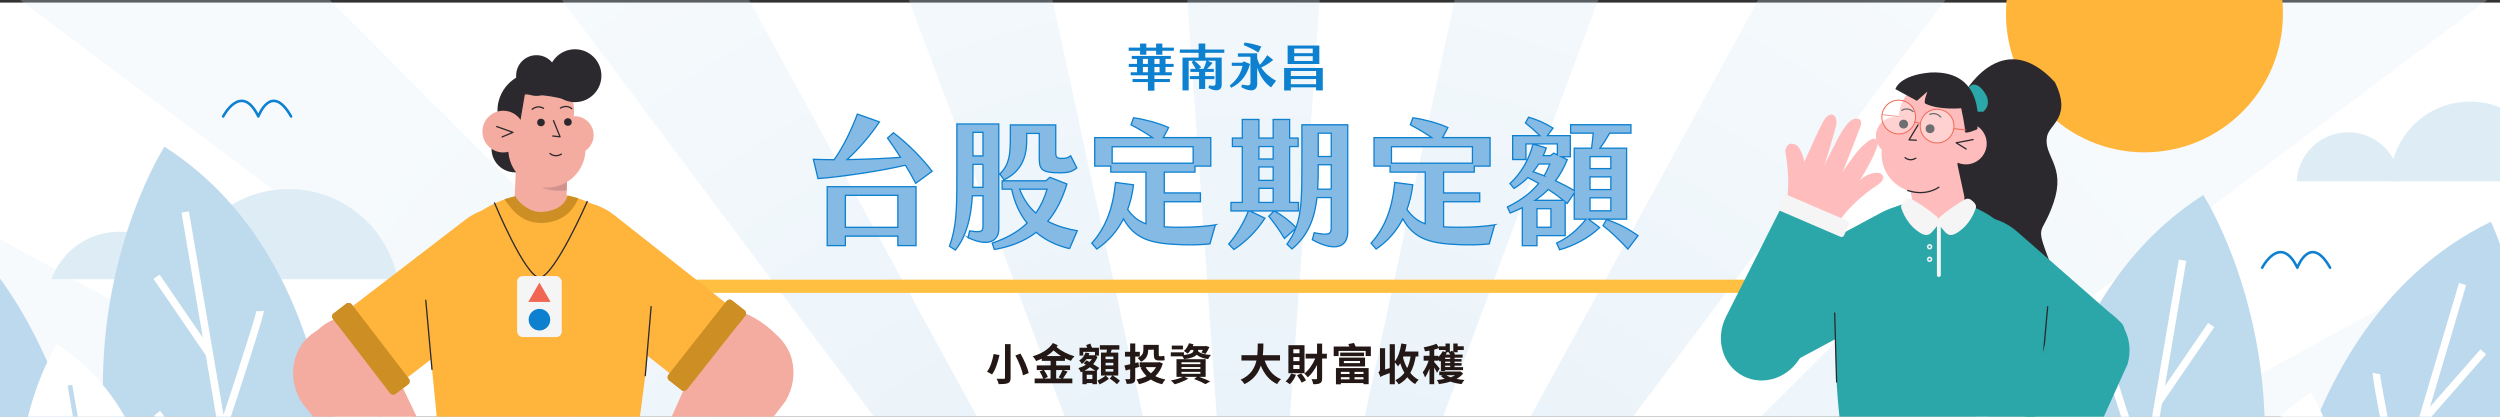 <?xml version="1.0" encoding="UTF-8"?><svg id="_圖層_1" xmlns="http://www.w3.org/2000/svg" xmlns:xlink="http://www.w3.org/1999/xlink" viewBox="0 0 1920 320"><rect x="0" y="0" width="1920" height="320" fill="#333333" stroke="none"/><defs><style>.cls-1{fill:#85bae5;}.cls-1,.cls-2,.cls-3{stroke-miterlimit:10;}.cls-1,.cls-4{stroke:#0d80d0;}.cls-5{fill:#bedaed;}.cls-5,.cls-6,.cls-7,.cls-8,.cls-9,.cls-10,.cls-11,.cls-12,.cls-13,.cls-14,.cls-15,.cls-16,.cls-17,.cls-18,.cls-19,.cls-20,.cls-21,.cls-22,.cls-23,.cls-24,.cls-25{stroke-width:0px;}.cls-6{fill:#2ba7a9;}.cls-2,.cls-26,.cls-14,.cls-27,.cls-4,.cls-28{fill:none;}.cls-2,.cls-28{stroke:#f06753;stroke-width:.75px;}.cls-7{fill:#ffb43b;}.cls-8{fill:#f06753;}.cls-9{fill:#231815;}.cls-26{stroke:#f5f5f6;stroke-width:3px;}.cls-26,.cls-27,.cls-4,.cls-28{stroke-linecap:round;stroke-linejoin:round;}.cls-29{clip-path:url(#clippath-2);}.cls-10{fill:#ffbcbc;}.cls-30{opacity:.65;}.cls-11{fill:#deedf5;}.cls-12{fill:#f5f5f6;}.cls-13{fill:#bdd9ee;}.cls-15{fill:url(#_未命名漸層_20);opacity:.25;}.cls-16,.cls-3{fill:#2b292d;}.cls-31{clip-path:url(#clippath-1);}.cls-17{fill:#0d80d0;}.cls-32{clip-path:url(#clippath-4);}.cls-18{fill:#d2938e;}.cls-27,.cls-3{stroke:#2b292d;}.cls-19{fill:#cd8f24;}.cls-20,.cls-22{fill:#fff;}.cls-21{fill:#f4aba0;}.cls-4{stroke-width:2px;}.cls-22{opacity:.32;}.cls-23{fill:#ffb539;}.cls-24{fill:url(#_未命名漸層_13);}.cls-33{clip-path:url(#clippath);}.cls-34{clip-path:url(#clippath-3);}.cls-25{fill:#ffbf41;}</style><clipPath id="clippath"><rect class="cls-14" x="-10" y="-1493.08" width="1920" height="848.31"/></clipPath><radialGradient id="_未命名漸層_13" cx="952.83" cy="-630.19" fx="952.83" fy="-630.19" r="1499.03" gradientUnits="userSpaceOnUse"><stop offset="0" stop-color="#0e7fcf"/><stop offset=".74" stop-color="#144c9d"/></radialGradient><clipPath id="clippath-1"><rect class="cls-14" y="-153" width="1920" height="931"/></clipPath><radialGradient id="_未命名漸層_20" cx="962.83" cy="709.89" fx="962.83" fy="709.89" r="1223.84" gradientUnits="userSpaceOnUse"><stop offset="0" stop-color="#85bae5"/><stop offset=".74" stop-color="#deedf5"/></radialGradient><clipPath id="clippath-2"><rect class="cls-14" x="16.31" y="61.68" width="504" height="152.72"/></clipPath><clipPath id="clippath-3"><rect class="cls-14" x="9.43" y="32.55" width="1918.48" height="424.05"/></clipPath><clipPath id="clippath-4"><rect class="cls-14" x="1763.84" y="29.55" width="361.9" height="109.66"/></clipPath></defs><rect class="cls-20" y="2" width="1920" height="320"/><g class="cls-30"><g class="cls-33"><path class="cls-24" d="m844.79,866.77l103.19-1428.81c3.66.27,7.24.28,10.64.04l99.38,1429.08c-70.61,4.91-142.34,4.8-213.21-.31Zm-211-30.31c-69.82-15.14-139.12-35.47-205.96-60.41l500.77-1342.15c2.82,1.05,5.79,1.92,8.82,2.58l-303.63,1399.98Zm636.74.42l-302.83-1400.16c2.92-.63,5.84-1.49,8.67-2.54l500.32,1342.32c-66.97,24.96-136.33,45.28-206.16,60.38ZM232.34,686.61c-62.52-34.23-123.15-73.32-180.21-116.18L912.38-575.04c2.56,1.93,5.26,3.67,8,5.17L232.34,686.61Zm1439.19.92L985.02-569.79c2.93-1.6,5.79-3.44,8.5-5.47l857.81,1147.3c-56.95,42.58-117.44,81.43-179.8,115.48ZM-109.26,430.22c-50.16-50.26-97.17-104.58-139.71-161.43L897.96-589.52c2.07,2.76,4.35,5.4,6.78,7.83L-109.26,430.22Zm2122.07,2.19l-1011.44-1014.46c2.4-2.39,4.63-4.96,6.63-7.62l1145.1,860.75c-42.71,56.82-89.91,111.1-140.29,161.33ZM-364.53,89.04c-34.19-62.55-64.15-128.09-89.04-194.79l1342.09-500.95c1.1,2.94,2.44,5.86,3.98,8.68L-364.53,89.04Zm2633.89,1.89L1013.18-597.67c1.45-2.65,2.72-5.41,3.76-8.21L2358.88-104.51c-25.02,66.97-55.14,132.72-89.52,195.44ZM-514.05-311.9c-15.11-69.73-25.31-141.23-30.3-212.5l1429.03-100.04c.22,3.09.65,6.16,1.29,9.1L-514.05-311.9Zm2933.44,1.44l-1399.86-304.22c.72-3.33,1.23-6.88,1.49-10.55l.02-.33,1428.92,101.66-.18,2.47c-5.15,70.85-15.38,141.84-30.4,210.99ZM-544.19-736.8l.15-2.13c5.11-70.41,15.25-140.95,30.12-209.68l1400.13,302.98c-.7,3.22-1.19,6.65-1.46,10.2l-.07.99-714.38-51.9-714.38-51.95-.11,1.49Zm1565.25,100.79c-.22-3.09-.66-6.15-1.3-9.09l1399.75-304.7c15.18,69.73,25.43,141.21,30.49,212.47l-1428.95,101.31Zm-132.28-18.44l-1342.38-500.16c24.96-66.99,55.02-132.78,89.35-195.53L892.53-662.65c-1.45,2.64-2.71,5.4-3.75,8.2Zm128.43.71c-1.1-2.94-2.44-5.85-3.98-8.67l1256.4-688.2c34.24,62.52,64.26,128.03,89.22,194.72l-1341.64,502.15Zm-119.51-16.92L-248.15-1530.41c42.65-56.84,89.8-111.16,140.12-161.43l1012.39,1013.52c-2.41,2.41-4.65,4.98-6.65,7.66Zm110.05-.26c-2.07-2.76-4.36-5.39-6.79-7.84l1013.11-1012.8c50.2,50.22,97.26,104.49,139.85,161.3L1007.75-670.92Zm-95.57-14.17L53.35-1831.64c56.91-42.63,117.36-81.53,179.69-115.63L920.69-690.57c-2.93,1.6-5.79,3.45-8.51,5.48Zm81.14-.3c-2.56-1.92-5.26-3.66-8.01-5.16l686.93-1257.09c62.55,34.18,123.22,73.22,180.32,116.02L993.32-685.39Zm-63.97-9.15l-501.53-1341.87c66.95-25.03,136.3-45.4,206.12-60.57l304.07,1399.89c-2.91.63-5.82,1.49-8.65,2.55Zm47.75.24c-2.82-1.05-5.78-1.91-8.81-2.57l302.37-1400.26c69.84,15.08,139.16,35.35,206.03,60.23l-499.59,1342.6Zm-30.01-4.08l-100.67-1428.99c70.61-4.97,142.35-4.93,213.23.12l-101.94,1428.9c-3.66-.26-7.23-.27-10.61-.03Z"/></g></g><g class="cls-31"><path class="cls-15" d="m854.79,2206.84l103.19-1428.81c3.66.27,7.24.28,10.64.04l99.38,1429.08c-70.61,4.91-142.34,4.8-213.21-.31Zm-211-30.31c-69.82-15.14-139.12-35.47-205.96-60.41l500.77-1342.15c2.82,1.05,5.79,1.92,8.82,2.58l-303.63,1399.98Zm636.74.42l-302.83-1400.16c2.92-.63,5.84-1.49,8.67-2.54l500.32,1342.32c-66.97,24.96-136.33,45.28-206.16,60.38Zm-1038.18-150.27c-62.52-34.23-123.15-73.32-180.21-116.18L922.38,765.04c2.56,1.93,5.26,3.67,8,5.17L242.34,2026.69Zm1439.19.92L995.02,770.29c2.93-1.6,5.79-3.44,8.5-5.47l857.81,1147.3c-56.95,42.58-117.44,81.43-179.8,115.48ZM-99.26,1770.3c-50.16-50.26-97.17-104.58-139.71-161.43L907.96,750.56c2.07,2.76,4.35,5.4,6.78,7.83L-99.26,1770.3Zm2122.07,2.19l-1011.44-1014.46c2.4-2.39,4.63-4.96,6.63-7.62l1145.1,860.75c-42.71,56.82-89.91,111.1-140.29,161.33ZM-354.53,1429.12c-34.19-62.55-64.15-128.09-89.04-194.79l1342.09-500.95c1.1,2.94,2.44,5.86,3.98,8.68L-354.53,1429.12Zm2633.89,1.89L1023.18,742.4c1.45-2.65,2.72-5.41,3.76-8.21l1341.93,501.37c-25.02,66.97-55.14,132.72-89.52,195.44ZM-504.05,1028.18c-15.11-69.73-25.31-141.23-30.3-212.5l1429.03-100.04c.22,3.09.65,6.16,1.29,9.1l-1400.03,303.44Zm2933.44,1.44l-1399.86-304.22c.72-3.33,1.23-6.88,1.49-10.55l.02-.33,1428.92,101.66-.18,2.47c-5.15,70.85-15.38,141.84-30.4,210.99ZM-534.19,603.28l.15-2.13c5.11-70.41,15.25-140.95,30.12-209.68l1400.13,302.98c-.7,3.22-1.19,6.65-1.46,10.2l-.07.99-714.38-51.9-714.38-51.95-.11,1.49Zm1565.25,100.79c-.22-3.09-.66-6.15-1.3-9.09l1399.75-304.7c15.18,69.73,25.43,141.21,30.49,212.47l-1428.95,101.31Zm-132.28-18.44L-443.6,185.46c24.96-66.99,55.02-132.78,89.35-195.53L902.53,677.43c-1.45,2.64-2.71,5.4-3.75,8.2Zm128.43.71c-1.1-2.94-2.44-5.85-3.98-8.67L2279.63-10.53c34.24,62.52,64.26,128.03,89.22,194.72l-1341.64,502.15Zm-119.51-16.92L-238.15-190.33c42.65-56.84,89.8-111.16,140.12-161.43l1012.39,1013.52c-2.41,2.41-4.65,4.98-6.65,7.66Zm110.05-.26c-2.07-2.76-4.36-5.39-6.79-7.84l1013.11-1012.8c50.2,50.22,97.26,104.49,139.85,161.3L1017.75,669.16Zm-95.57-14.17L63.35-491.56c56.91-42.63,117.36-81.53,179.69-115.63L930.69,649.51c-2.93,1.6-5.79,3.45-8.51,5.48Zm81.14-.3c-2.56-1.92-5.26-3.66-8.01-5.16l686.93-1257.09c62.55,34.18,123.22,73.22,180.32,116.02L1003.32,654.69Zm-63.97-9.15L437.81-696.33c66.95-25.03,136.3-45.4,206.12-60.57l304.07,1399.89c-2.91.63-5.82,1.49-8.65,2.55Zm47.75.24c-2.82-1.05-5.78-1.91-8.81-2.57l302.37-1400.26c69.84,15.08,139.16,35.35,206.03,60.23l-499.59,1342.6Zm-30.01-4.08l-100.67-1428.99c70.61-4.97,142.35-4.93,213.23.12l-101.94,1428.9c-3.66-.26-7.23-.27-10.61-.03Z"/></g><circle class="cls-23" cx="1646.94" cy="10.63" r="106.36"/><rect class="cls-25" x="526.01" y="214.78" width="830.7" height="10.15"/><path class="cls-17" d="m901.53,36.57v2.42h-8.84v3.04h-4.79v-3.04h-7.52v3.04h-4.79v-3.04h-8.76v-2.42h8.76v-3.12h4.79v3.12h7.52v-3.12h4.79v3.12h8.84Zm-6.43,12.5h6.27v2.34h-6.27v4.09h4.87v2.34h-13.36v2.84h11.88v2.34h-11.88v6.62h-5.02v-6.62h-11.8v-2.34h11.8v-2.84h-13.25v-2.34h4.87v-4.09h-6.31v-2.34h6.31v-3.82h-4.01v-2.3h30v2.3h-4.09v3.82Zm-17.34-3.82v3.82h3.82v-3.82h-3.82Zm3.82,10.25v-4.09h-3.82v4.09h3.82Zm5.02-10.25v3.82h3.93v-3.82h-3.93Zm3.93,10.25v-4.09h-3.93v4.09h3.93Z"/><path class="cls-17" d="m925.64,40.54v3.7h12.62v21.11c0,4.17-4.25,5.42-10.13,2.18l.39-1.95c4.56.7,4.99.27,5.03-1.87v-17.06h-6.16l3.86,1.68c-1.32,1.79-2.92,3.43-4.25,4.56h5.22v2.34h-6.66v3.19h7.13v2.34h-7.13v7.52h-4.67v-7.52h-7.09v-2.34h7.09v-3.19h-6.7v-2.34h4.13c-.97-1.79-2.03-3.62-3.12-5.18l1.21-1.05h-3.51v22.79h-4.75v-25.2h12.39v-3.7h-14.45v-2.49h14.45v-4.64h5.1v4.64h14.61v2.49h-14.61Zm.94,6.12h-9.51c1.95,1.21,3.93,3.12,5.42,4.99l-1.75,1.25h3.54c.86-1.75,1.75-4.21,2.3-6.23Z"/><path class="cls-17" d="m960.03,49.19c-2.18,8.06-6.82,14.65-14.53,18.23l-1.05-1.75c6.08-4.75,8.57-9.86,9.82-15.08h-8.26v-2.42h7.95l1.32-1.05,4.75,2.06Zm19.98,12.86l-3.86,5.1c-4.99-3.54-8.38-8.57-10.63-15.11v12.35c0,5.77-5.38,6.51-12.23,2.53l.54-1.91c5.88,1.05,6.51.58,6.51-1.71v-19.71h-9.62v-2.61h14.8v3.97c.58,1.79,1.25,3.39,1.99,4.87,1.67-1.71,3.7-4.09,5.73-7.44l4.6,3.66c-3.27,2.65-6.54,4.64-9.19,5.77,3,4.83,7.01,7.75,11.38,10.25Zm-13.6-21.7c-3.19-2.06-7.48-4.17-11.22-5.77l.58-1.91c3.9.43,9.58,1.75,12.93,3.08l-2.3,4.6Z"/><path class="cls-17" d="m986.21,52.19h29.68v17.26h-5.14v-2.38h-19.4v2.42h-5.14v-17.3Zm27.04-17.22v14.18h-24.35v-14.18h24.35Zm-2.49,23.41v-3.86h-19.4v3.86h19.4Zm0,6.31v-3.97h-19.4v3.97h19.4Zm-2.57-23.84v-3.54h-14.22v3.54h14.22Zm0,5.96v-3.66h-14.22v3.66h14.22Z"/><path class="cls-1" d="m695.35,126.87c-19.09,4.5-48.04,8.79-67.13,10.29l-3.54-14.8c5.15.21,10.51.21,15.98.32,7.18-10.29,13.51-23.49,17.8-35.07l16.94,6.01c-6.65,9.97-15.76,20.8-24.88,28.95,14.58-.21,29.06-.86,41.07-1.72-3.22-5.15-6.65-10.19-9.97-14.8l4.5-4.08c10.94,8.04,23.49,21.02,29.71,29.6l-12.55,9.22c-2.25-4.29-4.93-9.12-7.94-13.94Zm-60.05,16.51h68.2v45.25h-13.94v-7.29h-40.32v7.29h-13.94v-45.25Zm13.94,31.21h40.32v-24.56h-40.32v24.56Z"/><path class="cls-1" d="m743.47,182.49l1.18-5.15c9.01,1.29,10.29.64,10.29-3.86v-23.16h-8.15c-1.07,17.16-4.72,31.42-13.08,41.72l-4.5-2.9c5.25-14.91,5.68-26.38,5.68-54.8v-39.14h32.17v80.64c0,10.51-9.65,13.4-23.59,6.65Zm11.47-56.3h-7.72v9.97c0,2.68,0,5.25-.11,7.72h7.83v-17.69Zm0-24.56h-7.72v18.12h7.72v-18.12Zm66.49,89.33c-9.97-2.36-18.66-6.54-25.63-12.55-8.9,6.86-19.73,11.05-32.17,13.19l-1.61-4.93c11.37-3.75,20.16-8.9,26.81-15.34-5.68-6.97-9.65-15.66-11.9-26.06h-7.29v-6.43h33.67l3-2.68,13.08,5.15c-3.54,11.8-8.47,21.23-14.69,28.63,6.54,3.54,14.26,5.79,22.63,7.29l-5.9,13.73Zm-50.29-52.87l-3.22-4.4c7.4-7.61,8.04-14.69,8.04-29.28v-8.47h34.85v21.45c0,3.32.86,4.29,4.61,4.29,2.47,0,4.5-.11,6.86-2.04l4.72,9.33c-3.97,3.22-7.4,3.75-13.08,3.75-14.48,0-15.76-2.9-15.76-11.58v-18.66h-9.65v5.25c0,14.58-5.15,24.34-17.37,30.35Zm11.9,7.19c3,7.72,7.19,13.73,12.44,18.34,3.86-5.36,6.65-11.47,8.69-18.34h-21.13Z"/><path class="cls-1" d="m933.39,172.73l-4.18,14.58c-7.61.75-13.62.86-21.34.64-23.59-.75-36.03-3.97-45.04-19.84-4.93,9.65-11.9,17.37-20.48,23.16l-3.86-4.5c10.19-11.37,16.19-25.74,18.23-46.65l13.83,1.82c-.86,6.97-2.36,13.19-4.5,18.98,4.08,5.58,8.26,8.9,14.05,10.94v-39.68h-27.02v-4.61h-12.33v-21.88h44.4c-5.36-3.65-11.26-7.08-16.51-9.87l1.93-5.36c8.26,1.07,19.62,4.18,26.92,7.51l-4.08,7.72h36.46v21.88h-12.12v4.61h-23.59v15.98h27.77v6.76h-27.77v19.3c3.97.32,8.47.32,13.73.32,9.97,0,19.09-.86,25.52-1.82Zm-79.25-60.05v12.65h62.2v-12.65h-62.2Z"/><path class="cls-1" d="m1035.06,95.84v82.04c0,12.87-10.83,15.33-27.24,6.22l1.5-5.36c11.47,2.25,13.08,1.18,13.08-4.18v-22.84h-10.94c-1.72,15.44-6.43,28.85-19.2,39.46l-3.86-3.65c2.9-3.97,5.15-7.94,6.76-12.23l-8.69,7.83c-4.08-6.76-7.72-11.69-12.01-17.05l3.97-4.08h-18.55l11.58,5.58c-6.43,9.97-15.23,18.55-23.81,24.02l-3.97-4.18c5.68-6.65,11.69-16.51,15.12-25.42h-13.4v-6.54h8.69v-42.9h-7.61v-6.54h7.61v-14.26h12.76v14.26h10.94v-14.26h12.65v14.26h6.54v6.54h-6.54v42.9h6.76v6.54h-18.45c6.11,3.43,11.47,7.51,16.62,12.76,4.29-11.69,4.5-25.84,4.5-48.15v-30.78h35.17Zm-57.27,16.73h-10.94v9.54h10.94v-9.54Zm0,15.66h-10.94v10.29h10.94v-10.29Zm0,16.41h-10.94v10.83h10.94v-10.83Zm44.61.64v-18.77h-9.97c0,6.54-.11,12.76-.43,18.77h10.4Zm-9.97-43v17.91h9.97v-17.91h-9.97Z"/><path class="cls-1" d="m1147.89,172.73l-4.18,14.58c-7.61.75-13.62.86-21.34.64-23.59-.75-36.03-3.97-45.04-19.84-4.93,9.65-11.9,17.37-20.48,23.16l-3.86-4.5c10.19-11.37,16.19-25.74,18.23-46.65l13.83,1.82c-.86,6.97-2.36,13.19-4.5,18.98,4.08,5.58,8.26,8.9,14.05,10.94v-39.68h-27.02v-4.61h-12.33v-21.88h44.4c-5.36-3.65-11.26-7.08-16.51-9.87l1.93-5.36c8.26,1.07,19.62,4.18,26.92,7.51l-4.08,7.72h36.46v21.88h-12.12v4.61h-23.59v15.98h27.77v6.76h-27.77v19.3c3.97.32,8.47.32,13.73.32,9.97,0,19.09-.86,25.52-1.82Zm-79.25-60.05v12.65h62.2v-12.65h-62.2Z"/><path class="cls-1" d="m1219.96,168.33l8.58,6.43c-8.37,8.04-20.16,14.16-30.78,17.05l-2.25-5.15c8.79-3.97,15.87-10.08,22.63-18.34h-9.12v-20.05l-5.47,8.04-1.5-1.29v25.95h-21.66v7.72h-11.26v-29.17c-3,1.5-6.11,2.79-9.33,4.07l-2.15-4.61c10.08-4.93,18.02-10.72,24.02-18.12-2.79-1.61-5.58-3.11-8.26-4.5-3.11,3.11-6.76,5.9-10.62,8.36l-3.11-3.75c9.01-8.26,15.01-19.52,17.69-30.35l10.19,3c-.64,2.04-1.5,3.97-2.36,5.9h5.58l2.47-1.93,2.79,1.39v-8.47h-24.13v12.01h-10.19v-18.34h20.91c-3.75-3.65-7.4-6.86-11.05-9.76l2.36-4.4c6.43,1.82,12.33,4.4,18.77,8.36l-4.29,5.79h17.59v16.19h-6.97l4.61,2.25c-2.47,6.22-5.47,11.58-9.01,16.19,5.68,2.68,10.83,5.36,14.37,7.61v-32.6h13.3c.54-3.65.97-7.94,1.29-11.58h-17.37v-6.43h46.33v6.43h-16.3c-2.36,4.18-5.15,8.47-7.51,11.58h20.48v54.48h-29.28Zm-34.1-33.35c1.72-2.79,3.11-5.79,4.4-9.01h-8.47c-1.39,2.04-2.79,4.08-4.29,5.9l8.36,3.11Zm14.8,18.87c-3.43-2.79-7.4-5.68-11.58-8.36-3.11,3.11-6.43,5.9-10.08,8.36h21.66Zm-9.54,6.43h-10.72v14.26h10.72v-14.26Zm30.03-30.78h15.98v-9.22h-15.98v9.22Zm0,16.09h15.98v-9.76h-15.98v9.76Zm0,16.3h15.98v-9.97h-15.98v9.97Zm36.89,19.09l-7.83,10.29c-5.79-6.22-12.33-12.76-19.09-18.02l2.68-4.61c9.22,3.11,15.76,6.43,24.24,12.33Z"/><path class="cls-9" d="m767.61,272.67c-1.14,4.99-2.95,11.21-5.72,14.9-1-.67-2.85-1.61-3.88-2.08,2.68-3.38,4.35-9.24,5.06-13.59l4.55.77Zm8.54-8.4v25.81c0,2.44-.57,3.55-2.04,4.18-1.57.64-3.85.77-7.1.77-.23-1.17-.97-3.05-1.57-4.15,2.18.1,4.65.1,5.39.07.74,0,1-.23,1-.87v-25.81h4.32Zm7.57,7.27c2.71,4.75,5.46,10.81,6.29,15l-4.35,1.71c-.67-4.05-3.21-10.34-5.86-15.23l3.92-1.47Z"/><path class="cls-9" d="m811.14,277.13v3.48h10.68v3.58h-5.29l3.35,1.21c-1.17,1.88-2.48,3.88-3.52,5.32h7.2v3.65h-28.96v-3.65h6.6c-.54-1.54-1.67-3.75-2.78-5.42l2.65-1.1h-4.85v-3.58h10.65v-3.48h-6.8v-1.64c-1.41.67-2.85,1.27-4.32,1.81-.54-1.17-1.64-2.68-2.64-3.68,6.29-1.81,12.32-5.19,15.5-10.18l3.78,1.71c-.3.44-.6.87-.94,1.34,3.28,2.95,8.7,5.72,13.73,7.13-.9.87-2.14,2.44-2.75,3.48-1.51-.54-3.05-1.21-4.55-1.94v1.98h-6.73Zm-9.34,7.06c1.17,1.64,2.44,3.85,2.91,5.32l-2.75,1.21h4.89v-6.53h-5.05Zm13.12-10.71c-2.11-1.31-4.08-2.78-5.79-4.35-1.61,1.67-3.45,3.08-5.42,4.35h11.21Zm-3.78,10.71v6.53h4.18l-2.24-.94c1.04-1.51,2.28-3.85,2.95-5.59h-4.89Z"/><path class="cls-9" d="m842.41,284.73h.03v10.31h-3.48v-.84h-4.35v.87h-3.31v-9.68c-.4.17-.84.33-1.24.47-.33-.87-1.24-2.44-1.88-3.15,2.04-.6,4.05-1.44,5.79-2.58-.6-.37-1.17-.7-1.74-1.04l2.24-2.31,2.18,1.21c.7-.64,1.34-1.41,1.88-2.21h-4.05c-.97,1.41-2.14,2.64-3.68,3.75-.4-.84-1.31-2.11-1.97-2.64,2.61-1.64,4.12-3.95,4.85-6.16l3.01.57c-.17.54-.37,1.04-.57,1.54h4.22l.57-.1.03.03v-2.54h-9v2.88h-2.88v-6.03h5.89c-.23-.74-.5-1.51-.74-2.11l3.18-1.1c.4.97.87,2.18,1.27,3.21h5.32v6.03h-2.58l1.44,1.04c-.8,2.11-1.97,3.92-3.31,5.52,1.81,1.04,3.55,2.08,4.72,2.88l-1.84,2.18Zm-1.21,0c-1.11-.8-2.58-1.74-4.15-2.71-1.31,1.07-2.78,1.98-4.25,2.71h8.4Zm-2.24,6.39v-3.31h-4.35v3.31h4.35Zm15.7-2.68c1.84,1.07,4.18,2.78,5.46,3.95l-2.31,2.71c-1.17-1.24-3.68-3.15-5.52-4.39l1.97-2.28h-4.99l2.38,2.51c-2.04,1.57-4.89,3.25-7.2,4.32-.37-.84-1.07-2.14-1.64-2.91,2.04-.94,4.75-2.58,6.33-3.92h-3.58v-17.64h4.22c.13-.74.27-1.54.37-2.31h-5.46v-3.35h14.96v3.35h-5.89c-.2.8-.47,1.61-.7,2.31h5.76v17.64h-4.15Zm-5.59-12.65h5.99v-1.94h-5.99v1.94Zm0,4.82h5.99v-1.98h-5.99v1.98Zm0,4.79h5.99v-1.98h-5.99v1.98Z"/><path class="cls-9" d="m871.87,282.62v7.97c0,1.94-.37,2.91-1.51,3.48-1.1.64-2.71.74-5.05.74-.13-1.04-.64-2.61-1.14-3.62,1.34.03,2.71.03,3.15.03.47,0,.64-.17.64-.64v-6.93l-3.38.87-1.04-3.82c1.27-.27,2.78-.6,4.42-.97v-5.89h-3.98v-3.68h3.98v-6.36h3.92v6.36h3.51v3.68h-3.51v4.92l2.44-.6.5,3.65-2.95.8Zm21.19-3.42c-1.24,4.08-3.18,7.23-5.76,9.68,2.24,1.14,4.82,2.01,7.73,2.54-.84.9-1.98,2.58-2.51,3.68-3.31-.8-6.19-2.01-8.64-3.62-2.71,1.61-5.76,2.78-9.14,3.58-.37-1.1-1.24-2.75-1.91-3.65,2.85-.5,5.46-1.37,7.73-2.54-1.84-1.84-3.42-3.98-4.65-6.46l1.24-.44h-1.91v-3.72h14.53l.7-.17,2.58,1.1Zm-16.74-1.37c-.47-.74-1.91-2.31-2.64-2.85,3.95-1.81,4.45-4.22,4.45-6.53v-3.58h11.79v7.3c0,.97.07,1.37.6,1.37h1.77c.57,0,1.41-.1,1.88-.23.07,1,.17,2.38.3,3.28-.5.23-1.34.27-2.11.27h-2.24c-3.28,0-3.98-1.41-3.98-4.75v-3.55l-4.32.03c0,3.35-.97,7.06-5.49,9.24Zm3.52,4.15c1,1.77,2.38,3.35,4.08,4.69,1.57-1.31,2.88-2.88,3.88-4.69h-7.97Z"/><path class="cls-9" d="m920.15,269.76c1.81,1.77,5.36,2.61,9.88,2.85-.8.77-1.74,2.21-2.21,3.18-3.75-.47-6.66-1.54-8.77-3.38-1.27,1.47-4.05,2.78-9.67,3.42-.27-.64-.8-1.47-1.34-2.18h-8.87v-3.05h10.11v2.04c6.39-.67,7.23-2.18,7.23-3.41v-.5h-2.01c-.7,1.1-1.51,2.11-2.34,2.88-.64-.6-2.11-1.57-2.95-2.04,1.77-1.47,3.15-3.68,3.92-5.96l3.48.77c-.17.5-.37,1-.57,1.47h9.51l.6-.17,2.71.84c-.87,1.84-2.01,3.95-3.08,5.29l-3.08-1.14c.37-.54.8-1.24,1.17-1.94h-3.72v1.04Zm.9,19.68c3.08,1.14,6.36,2.48,8.34,3.45l-3.58,2.14c-1.91-1.1-5.39-2.75-8.7-3.95l2.04-1.64h-9.44l2.91,1.34c-2.75,1.74-7.06,3.41-10.45,4.35-.67-.77-2.08-2.24-2.95-2.91,3.21-.6,6.8-1.61,9.14-2.78h-4.82v-13.59h22.4v13.59h-4.89Zm-12.55-21.09h-8.57v-2.91h8.57v2.91Zm-1.1,11.32h14.5v-1.44h-14.5v1.44Zm0,3.68h14.5v-1.44h-14.5v1.44Zm0,3.75h14.5v-1.51h-14.5v1.51Z"/><path class="cls-9" d="m971.27,276.89c2.21,6.53,6.26,11.78,12.52,14.33-1,.84-2.31,2.61-2.95,3.75-6.06-2.85-9.94-7.73-12.55-14.19-1.81,5.59-5.42,10.81-12.52,14.23-.64-1.1-1.81-2.54-2.98-3.38,7.67-3.41,10.85-8.97,12.15-14.73h-11.52v-4.12h12.19c.33-3.15.3-6.19.33-8.94h4.35c-.03,2.75-.07,5.83-.4,8.94h13.16v4.12h-11.79Z"/><path class="cls-9" d="m995.34,287.81c-1.07,2.78-2.95,5.59-4.79,7.3-.7-.67-2.28-1.74-3.18-2.24,1.77-1.47,3.35-3.75,4.19-5.99l3.78.94Zm6.53-1.21h-12.39v-21.49h12.39v21.49Zm-3.88-18.35h-4.75v3.05h4.75v-3.05Zm0,5.99h-4.75v3.11h4.75v-3.11Zm0,6.06h-4.75v3.11h4.75v-3.11Zm1.31,6.49c1.47,1.64,2.98,3.82,3.68,5.36l-3.35,1.71c-.64-1.57-2.14-3.92-3.55-5.66l3.21-1.41Zm19.72-11.45h-3.62v15.2c0,2.01-.4,3.08-1.54,3.72-1.17.64-2.81.84-5.26.84-.17-1.1-.77-2.85-1.34-3.92,1.54.07,3.01.07,3.51.07.5-.03.7-.2.7-.7v-10.21c-1.98,3.82-4.42,7.16-7.06,9.47-.67-.9-1.88-2.24-2.71-2.91,3.35-2.51,6.46-7,8.4-11.55h-7.36v-3.68h8.74v-7.77h3.92v7.77h3.62v3.68Z"/><path class="cls-9" d="m1052.82,266.15v7.3h-3.98v-3.95h-20.79v3.95h-3.78v-7.3h12.05c-.27-.67-.57-1.37-.8-1.94l4.32-.84c.47.87.97,1.91,1.31,2.78h11.68Zm-26.82,16.54h25.11v12.39h-3.95v-.87h-17.37v.94h-3.78v-12.45Zm2.44-8.03h19.92v6.8h-19.92v-6.8Zm19.15-3.85v2.68h-18.31v-2.68h18.31Zm-17.81,14.76v1.64h6.63v-1.64h-6.63Zm6.63,5.76v-1.64h-6.63v1.64h6.63Zm-4.32-12.42h12.39v-1.64h-12.39v1.64Zm15.06,6.66h-6.86v1.64h6.86v-1.64Zm0,5.76v-1.64h-6.86v1.64h6.86Z"/><path class="cls-9" d="m1087.27,273.78c-.87,4.95-2.18,9.14-4.15,12.59,1.77,2.24,3.88,4.05,6.39,5.32-.87.7-2.11,2.21-2.71,3.28-2.31-1.34-4.29-3.11-5.99-5.26-1.77,2.21-3.98,4.02-6.63,5.49-.47-.84-1.74-2.51-2.54-3.25,2.88-1.41,5.12-3.25,6.93-5.62-1.27-2.18-2.34-4.62-3.18-7.3-.54.87-1.14,1.67-1.74,2.41-.47-.77-1.54-2.24-2.41-3.11v16.81h-3.95v-8.64c-5.32,1.87-6.43,2.48-7.16,3.08-.27-.97-.94-2.78-1.54-3.65.64-.37,1.24-1,1.24-2.38v-16.14h3.92v16.34l3.55-1.07v-18.35h3.95v13.19c2.58-3.25,4.15-8.34,4.96-13.73l4.05.67c-.33,1.87-.7,3.75-1.17,5.52h10.21v3.78h-2.01Zm-9.41,0c-.1.3-.23.6-.33.9.77,2.88,1.84,5.62,3.18,8.03,1.24-2.54,2.08-5.52,2.61-8.94h-5.46Z"/><path class="cls-9" d="m1103.61,286.3c-.44-1.07-1.31-2.61-2.14-4.08v12.86h-3.62v-11.95c-1,2.58-2.18,5.02-3.42,6.76-.33-1.21-1.21-2.91-1.77-3.95,1.71-2.14,3.48-5.76,4.55-8.97h-3.85v-3.72h4.49v-3.95c-1.21.2-2.34.4-3.48.54-.13-.9-.64-2.28-.97-3.11,3.42-.57,7.23-1.61,9.81-2.71l1.84,2.88v-.94h5.12v-2.14h3.31v6.43l1.71-.94c.3.3.64.64.94,1v-6.49h3.35v2.11h4.69v2.85h-4.69v1.77h-3.11c.44.54.84,1,1.1,1.41l-.67.4h6.49v2.31h-6.19v1.07h5.36v1.98h-5.36v1.14h5.36v1.98h-5.36v1.1h6.53v2.34h-13.76v.67h-3.28v-7.9c-.27.23-.5.47-.77.67-.27-.33-.7-.9-1.21-1.41v.67h-3.15v1.1c1.07,1.14,3.62,4.19,4.22,4.99l-2.08,3.25Zm-2.14-13.06h3.15v.94c1.37-1.27,2.61-2.88,3.38-4.45l2.18.67v-1.61h-5.12v-1.44c-1.1.44-2.31.8-3.58,1.14v4.75Zm22.23,13.49c-1.27,1.71-2.98,3.11-5.06,4.25,1.94.4,3.98.67,6.06.84-.77.77-1.77,2.24-2.24,3.18-3.05-.37-5.96-1-8.54-1.94-2.75.9-5.76,1.51-8.8,1.94-.23-.9-1.04-2.41-1.61-3.15,2.08-.17,4.15-.47,6.06-.87-1.14-.67-2.11-1.41-2.98-2.24l1.37-.57h-2.61v-2.81h15.57l.57-.13,2.21,1.51Zm-9.94-12.09h-3.88v1.07h3.88v-1.07Zm0,3.05h-3.88v1.14h3.88v-1.14Zm0,3.11h-3.88v1.1h3.88v-1.1Zm.07-8.47c-.4-.57-.87-1.1-1.27-1.61l.44-.23h-2.54l.77.23c-.27.54-.57,1.07-.9,1.61h3.52Zm-3.05,15.83c.9.6,2.04,1.14,3.31,1.61,1.27-.47,2.41-1,3.42-1.61h-6.73Z"/><g class="cls-29"><circle class="cls-11" cx="91.43" cy="233.1" r="55.13"/><circle class="cls-11" cx="221.67" cy="230.4" r="85.23"/></g><path class="cls-13" d="m1740.11,514.93s-1.92-260.16,172.92-344.62c0,0,88.54,181.9-50.4,377.45l-122.52-32.83Z"/><path class="cls-20" d="m1896.24,376.23l-4.05-4.1-61.68,60.97,31.89-107.51,46.92-53.49-4.33-3.8-38.67,44.08,27.7-93.38-5.53-1.64-45.09,152.03c-6.93-34.5-15.49-78.41-15.47-82.13l-2.86-.27-2.78-.75c-.23.85-.91,3.45,17.61,94.95l-29.57,99.68-19.37-79.11-5.6,1.37,21.37,87.3.82-.2-11.73,39.54,5.53,1.64,25.76-86.85,69.13-68.34Z"/><path class="cls-5" d="m1561.6,512.58s-32.99-258.06,130.51-362.82c0,0,109.64,170.02-4.94,380.77l-125.56-17.95Z"/><path class="cls-20" d="m1700.05,356.21l-4.52-3.59-53.95,67.9,18.81-110.55,40.19-58.71-4.76-3.26-33.13,48.39,16.34-96.02-5.69-.97-26.6,156.33c-11-33.42-24.75-76-25.17-79.69l-2.87.08-2.85-.41c-.12.87-.5,3.53,28.83,92.16l-17.44,102.5-28.68-76.23-5.4,2.03,31.65,84.12.79-.3-6.92,40.65,5.69.97,15.2-89.31,60.47-76.11Z"/><path class="cls-20" d="m1533.17,530.73s-73.94-125.92-12.66-216.04c0,0,94.09,63.57,81.43,197.62l-68.77,18.43Z"/><path class="cls-20" d="m1692.15,529.57s-20.39-162.48,82.66-228.18c0,0,68.77,107.17-3.66,239.66l-79.01-11.48Z"/><path class="cls-13" d="m78.32,477.84s1.92-260.16-172.92-344.62c0,0-88.54,181.9,50.4,377.45l122.52-32.83Z"/><path class="cls-20" d="m-77.82,339.13l4.05-4.1,61.68,60.97-31.89-107.51-46.92-53.49,4.33-3.8,38.67,44.08-27.7-93.38,5.53-1.64,45.09,152.03c6.93-34.5,15.49-78.41,15.47-82.13l2.86-.27,2.78-.75c.23.85.91,3.45-17.61,94.95l29.57,99.68,19.37-79.11,5.6,1.37-21.37,87.3-.82-.2,11.73,39.54-5.53,1.64-25.76-86.85-69.13-68.34Z"/><path class="cls-5" d="m256.82,475.48S289.81,217.42,126.32,112.66c0,0-109.64,170.02,4.94,380.77l125.56-17.95Z"/><path class="cls-20" d="m118.38,319.11l4.52-3.59,53.95,67.9-18.81-110.55-40.19-58.71,4.76-3.26,33.13,48.39-16.34-96.02,5.69-.97,26.6,156.33c11-33.42,24.75-76,25.17-79.69l2.87.08,2.85-.41c.12.87.5,3.53-28.83,92.16l17.44,102.5,28.68-76.23,5.4,2.03-31.65,84.12-.79-.3,6.92,40.65-5.69.97-15.2-89.31-60.47-76.11Z"/><path class="cls-20" d="m285.26,493.64s73.94-125.92,12.66-216.04c0,0-94.09,63.57-81.43,197.62l68.77,18.43Z"/><path class="cls-5" d="m248.29,382.4l3.12-.86,12.87,46.95,14.67-61.2-7.8-39.17,3.17-.63,6.43,32.28,12.74-53.16,3.15.76-20.75,86.55c13.05-14.82,29.54-33.77,30.57-35.58l1.47.67,1.56.42c-.13.48-.52,1.93-35.21,41.21l-13.6,56.75,31.62-33.02,2.34,2.24-34.89,36.44-.34-.33-5.4,22.51-3.15-.76,11.85-49.45-14.43-52.62Z"/><path class="cls-20" d="m126.28,492.48s20.39-162.48-82.66-228.18c0,0-68.77,107.17,3.66,239.66l79.01-11.48Z"/><path class="cls-5" d="m38.91,394.25l2.84-2.26,34.06,42.66-12-69.55-25.38-36.9,2.99-2.06,20.92,30.41-10.42-60.41,3.58-.62,16.97,98.36c6.88-21.05,15.47-47.87,15.73-50.2l1.81.05,1.8-.26c.08.55.32,2.22-18.02,58.05l11.13,64.49,17.94-48.02,3.4,1.27-19.8,52.99-.5-.19,4.41,25.58-3.58.62-9.69-56.19-38.17-47.82Z"/><g class="cls-34"><line class="cls-2" x1="1445.64" y1="88.09" x2="1459.37" y2="89.61"/><path class="cls-6" d="m1445.09,163.12c-.25.13-.49.27-.73.4h0s-92.58,49.66-92.58,49.66c-4.03,2.16-5.55,7.19-3.39,11.22l28.68,53.45h0l99.88-53.59h0c.25-.13.49-.26.74-.39,19.73-10.58,28.42-32.76,19.42-49.54-9-16.78-32.29-21.8-52.01-11.22Z"/><path class="cls-16" d="m1507.21,73.81s29.42-55.79,71.01-10.65c13.19,26.88-4.15,31.93-6.09,41.59-3.04,15.22,14.71,22.32,5.07,50.72-9.64,28.4-15.34,13.2-1.06,50.74,11.19,29.42-12.12,54.25-46.61,62.37-43.46,10.23-84.19-20.79-67.46-76.08,16.74-55.28,45.14-118.68,45.14-118.68Z"/><path class="cls-6" d="m1523.09,85.81s8.2-5.83,0-16.23c-8.2-10.4-12.77,0-12.77,0l8.21,16.23h4.56Z"/><path class="cls-6" d="m1549.13,177.84c.21.18.42.37.62.56h0s79.02,69.22,79.02,69.22c3.44,3.02,3.79,8.25.77,11.7l-39.97,45.63h0l-85.26-74.69h0c-.21-.19-.42-.37-.63-.55-16.84-14.75-20.32-38.32-7.77-52.64,12.55-14.32,36.37-13.97,53.2.78Z"/><line class="cls-6" x1="1585.54" y1="300.96" x2="1615.83" y2="266.39"/><path class="cls-6" d="m1411.37,215.67c9.56-36.62,33.52-62.26,73.73-62.26,45.45,0,73.99,32.75,81.8,77.08.83,8.1,1.84,20.62,1.4,34.08-4.8,103.49-32.02,138.65-32.02,138.65,0,37.6-12.81,59.12-48.47,60.45-59.19,2.21-49.55-50.23-49.55-50.23,0,0-23.46-32.09-28.04-125.25-1.95-42.82,1.05-71.95,1.14-72.5Z"/><line class="cls-27" x1="1567.87" y1="288.54" x2="1572.62" y2="235.58"/><line class="cls-27" x1="1410.52" y1="293.38" x2="1409.03" y2="240.42"/><circle class="cls-10" cx="1487.38" cy="90.57" r="29.15"/><circle class="cls-16" cx="1498.77" cy="121.87" r="18.06"/><circle class="cls-10" cx="1474.66" cy="118.25" r="29.62"/><circle class="cls-10" cx="1455.25" cy="104.45" r="14.55"/><circle class="cls-10" cx="1509.78" cy="110.24" r="16"/><path class="cls-10" d="m1458.67,100.75l39.73,3.04,10.14,46.81h0c.21,1.44.27,2.91.16,4.42-.84,10.97-10.42,19.19-21.39,18.34-9.26-.71-16.55-7.64-18.1-16.38h0s-10.53-56.25-10.53-56.25Z"/><polyline class="cls-27" points="1515.35 107.2 1502.35 109.67 1509.99 114.42"/><polyline class="cls-27" points="1473.03 95.96 1466.15 107.42 1471.73 107.7"/><circle class="cls-3" cx="1482.29" cy="98.86" r="2.92"/><circle class="cls-3" cx="1461.95" cy="95.31" r="2.92"/><path class="cls-27" d="m1482.05,87.85s4.49-2.31,8.46,2.04"/><path class="cls-27" d="m1460.6,84.74s4.14-2.89,8.66.89"/><path class="cls-27" d="m1489.06,143.75s-9.48,7.34-23.94,2.54"/><path class="cls-16" d="m1518.55,99.29s7.65-45.7-35.95-43.61c-24.36,2.09-26.91,12.76-26.91,12.76l16.47,9.01,8.12-7.16s-3.33,8.43-1.62,9.28c10.65,5.3,27.52,3.54,27.52,3.54,0,0,3.33,15.02,2.87,17.8-.46,2.78,9.51-1.62,9.51-1.62Z"/><polygon class="cls-6" points="1467.88 157.35 1489.06 173.28 1510.24 157.35 1510.24 192.25 1467.88 192.25 1467.88 157.35"/><circle class="cls-22" cx="1487.69" cy="96.83" r="12.96"/><circle class="cls-22" cx="1458.22" cy="89.89" r="12.96"/><circle class="cls-2" cx="1458.22" cy="89.89" r="12.96"/><path class="cls-12" d="m1508.96,153.24c-2.61,1.3-13.41,8.43-15.79,10.63-3.28,3.03-7.94,4.53-1.7,11.54,2.98,3.35,5.02,7.68,12.16,3,7.14-4.68,11.24-11.39,13.65-18.12.77-2.15.04-3.63-1.84-5.43-2.28-2.19-3.99-2.86-6.47-1.63Z"/><path class="cls-12" d="m1468.68,153.24c2.61,1.3,13.41,8.43,15.79,10.63,3.28,3.03,7.94,4.53,1.7,11.54-2.98,3.35-5.02,7.68-12.16,3-7.14-4.68-11.24-11.39-13.65-18.12-.77-2.15-.04-3.63,1.84-5.43,2.28-2.19,3.99-2.86,6.47-1.63Z"/><line class="cls-26" x1="1489.06" y1="170.87" x2="1489.06" y2="211.23"/><circle class="cls-26" cx="1481.94" cy="189.51" r=".6"/><circle class="cls-26" cx="1481.94" cy="199.15" r=".6"/><circle class="cls-2" cx="1487.69" cy="96.83" r="12.96"/><line class="cls-28" x1="1500.65" y1="98.82" x2="1509.78" y2="99.83"/><line class="cls-28" x1="1474.89" y1="94.8" x2="1470.6" y2="93.75"/><path class="cls-27" d="m1463.1,121.07s3.44,3.31,8.23.44"/><path class="cls-10" d="m1370.75,159.99s5.64-13.65.33-43.93c0,0,.76-8.31,8.1-4.84,7.34,3.47,12.48,35.91,5.41,51.28-7.07,15.37-13.85-2.5-13.85-2.5Z"/><path class="cls-10" d="m1372.78,153.59s21.73-50.02,27.32-60.06c5.59-10.04,11.86-4.86,10.01,2.9-1.84,7.76-19.78,68.74-23.93,71.65-4.15,2.9-17.37-3.01-13.41-14.49Z"/><path class="cls-10" d="m1382.05,164.79s27.19-54.47,30.5-60.37c3.32-5.9,7.16-11.51,10.88-12.9,3.73-1.39,7.19.32,5.54,5.18s-28.57,74.12-31.91,76.83c-3.34,2.71-17.21-4.33-15.01-8.74Z"/><path class="cls-10" d="m1388.85,172.43s32.5-52.55,41.54-60.33c5.45-4.82,9.69-8,11.69-3.1,1.75,8.39-34.25,65.05-44.83,68.56-10.59,3.51-8.4-5.13-8.4-5.13Z"/><path class="cls-10" d="m1393.85,169.3s34.18-31.75,39.11-34.25c4.93-2.5,8.33-2.64,10.47-2.17,2.14.47,6.1,4.38-2.13,9.63-8.23,5.25-29.94,22.23-33.27,37.83-7.1,6.12-14.17-11.04-14.17-11.04Z"/><path class="cls-10" d="m1426,151.34c2.16-5.4-6.25-13.93-21.8-20.16-15.56-6.22-27.04-5.81-29.2-.41-2.16,5.4,5.83,13.73,21.38,19.95,15.56,6.22,27.46,6.01,29.62.62Z"/><path class="cls-6" d="m1383.71,272.54c.11-.21.21-.43.32-.64h0s29.32-89.63,29.32-89.63c8.68-17.16-5.17-12.73-21.21-20.85-16.04-8.11-19.73-11.35-23.64-3.05l-42.56,84.15h0c-.11.21-.22.43-.33.64-8.68,17.16-2.71,37.65,13.33,45.76,16.04,8.11,36.08.78,44.76-16.38Z"/><rect class="cls-12" x="1365.29" y="158.94" width="55.09" height="13.37" rx="2.23" ry="2.23" transform="translate(2606.77 868.31) rotate(-156.72)"/><path class="cls-6" d="m1634.14,279.07c-.06.23-.13.46-.2.69h0s-38.87,85.93-38.87,85.93c-5.18,18.52-12.41,5.9-29.72,1.06-17.31-4.84-22.22-4.95-19.49-13.71l25.4-90.82h0c.06-.23.12-.46.18-.69,5.18-18.52,23.41-29.61,40.72-24.76,17.31,4.84,27.15,23.78,21.97,42.3Z"/><path class="cls-7" d="m495.04,210.71c-10.09-36.66-35.36-62.34-77.79-62.34-47.95,0-78.06,32.79-86.31,77.17-.87,8.11-1.74,20.02-1.48,34.12l14.92,151.28c0,37.65,32.38,46.74,70.01,48.07,62.45,2.21,65.19-48.07,65.19-48.07l16.67-127.63c4.85-39.84-1.11-72.04-1.21-72.59Z"/><path class="cls-21" d="m535.37,273.77c0,17.84,14.88,32.3,33.24,32.3,18.36,0,39.8-8.18,39.8-26.02,0-17.84-29.41-41.11-47.55-42.43-18.31-1.32-25.49,18.31-25.49,36.15Z"/><circle class="cls-21" cx="270.2" cy="280.09" r="37.33"/><path class="cls-7" d="m471.59,165.07c.22.17.44.35.65.52h0s89.12,70.27,89.12,70.27l-42.75,54.21h0l-89.12-70.27h0c-.22-.18-.44-.34-.66-.52-17.6-13.88-22.3-37.26-10.49-52.23,11.8-14.97,35.64-15.85,53.24-1.98Z"/><rect class="cls-19" x="503.78" y="256.1" width="78.06" height="18.18" rx="2.86" ry="2.86" transform="translate(-1.53 527.23) rotate(-51.74)"/><line class="cls-7" x1="514.38" y1="286.3" x2="542.87" y2="250.17"/><path class="cls-7" d="m357.38,168.75c-.22.17-.44.34-.66.52h0s-90.04,69.08-90.04,69.08l42.03,54.77h0l90.04-69.09h0c.22-.17.45-.34.67-.51,17.78-13.64,22.79-36.97,11.18-52.09-11.61-15.12-35.43-16.32-53.21-2.68Z"/><rect class="cls-19" x="275.75" y="228.89" width="18.18" height="78.06" rx="2.86" ry="2.86" transform="translate(-104.24 228.77) rotate(-37.5)"/><line class="cls-7" x1="312.99" y1="289.4" x2="284.98" y2="252.9"/><line class="cls-27" x1="331.76" y1="283.67" x2="327" y2="230.64"/><line class="cls-27" x1="495.57" y1="288.52" x2="500.06" y2="235.49"/><path class="cls-21" d="m436.21,93.78l-38.73,9.6-2.24,47.91h0c.03,1.45.22,2.92.58,4.39,2.65,10.69,13.47,17.21,24.17,14.56,9.02-2.24,15.08-10.29,15.15-19.18h0s1.06-57.29,1.06-57.29Z"/><path class="cls-18" d="m435.22,146.32l.21-6.79-22.96.29s2.02,8.11,22.76,6.5Z"/><path class="cls-19" d="m396.08,150.69c-.08,2.43,9.45,12.56,19.73,12.12,10.28-.43,18.2-5.11,20.14-12.61,0,0,5.98,1.34,8.3,2.19-2.15,4.1-7.57,18.08-28.27,18.91-11.38-.33-19.03-4.13-28.61-18.31,0,0,6.38-1.89,8.71-2.3Z"/><path class="cls-27" d="m379.79,155.87s23.41,56.43,34.69,57.49"/><path class="cls-27" d="m451,154.77s-24.53,56.28-36.52,58.59"/><rect class="cls-12" x="397.14" y="212.03" width="34.29" height="46.85" rx="4.3" ry="4.3"/><polygon class="cls-8" points="414.29 217.02 405.71 231.88 422.86 231.88 414.29 217.02"/><circle class="cls-17" cx="414.29" cy="245.52" r="8.3"/><circle class="cls-21" cx="411.72" cy="85.08" r="29.18"/><path class="cls-3" d="m410.57,55.92c-16.11.63-28.65,14.21-28.01,30.31.05,1.39.21,2.75.45,4.09l16.36,1.19,3.29-19.46c17.45-.36,32.56,3.85,37.3,5.69-3.37-13-15.42-22.37-29.39-21.82Z"/><circle class="cls-16" cx="441.57" cy="58.14" r="20.31"/><circle class="cls-16" cx="412.03" cy="58.01" r="15.64"/><circle class="cls-16" cx="395.59" cy="114.28" r="18.09"/><circle class="cls-21" cx="420.01" cy="114.43" r="29.66"/><circle class="cls-21" cx="441.35" cy="103.79" r="14.57"/><circle class="cls-21" cx="386.51" cy="101.06" r="16.02"/><polyline class="cls-27" points="381.47 97.19 393.94 101.65 385.65 105.16"/><polyline class="cls-27" points="425.08 92.64 430.1 105.04 424.54 104.46"/><circle class="cls-16" cx="415.47" cy="94.07" r="2.93"/><circle class="cls-16" cx="436.14" cy="93.72" r="2.93"/><path class="cls-27" d="m417.41,83.22s-4.08-2.98-8.69.7"/><path class="cls-27" d="m439.11,83.47s-3.64-3.5-8.7-.47"/><path class="cls-27" d="m422.42,117.89s3.64,3.5,8.7.47"/><path class="cls-21" d="m603.52,307.63c-.14.24-.28.47-.43.71h0s-69.98,91.11-69.98,91.11c-11.26,19.17-22.54,33.08-39.85,21.59-13.52-8.97-10.98-25.82-1.59-47.39l46.54-103.42h0c.14-.24.27-.48.41-.71,11.26-19.17,34.91-26.17,52.83-15.65,17.92,10.52,23.31,34.59,12.05,53.76Z"/><path class="cls-21" d="m295.13,268.46c.15.23.3.47.44.7h0s49.73,103.55,49.73,103.55c12.02,18.69,19.35,35.04,1.29,45.31-14.11,8.02-27.99-1.85-43.01-19.96l-71.29-88.2h0c-.15-.23-.31-.46-.46-.7-12.02-18.69-7.6-42.96,9.87-54.2,17.48-11.24,41.39-5.2,53.41,13.5Z"/><rect class="cls-19" x="275.75" y="228.89" width="18.18" height="78.06" rx="2.86" ry="2.86" transform="translate(-104.24 228.77) rotate(-37.5)"/><rect class="cls-19" x="533.72" y="226.16" width="18.18" height="78.06" rx="2.86" ry="2.86" transform="translate(804.85 809.53) rotate(-141.74)"/></g><g class="cls-32"><circle class="cls-11" cx="1803.42" cy="141.15" r="39.58"/><circle class="cls-11" cx="1896.94" cy="139.21" r="61.2"/></g><path class="cls-4" d="m171.38,89.42s13.96-26.87,27.03,0c0,0,9.89-26.87,25.15,0"/><path class="cls-4" d="m1737.34,205.58s13.96-26.87,27.03,0c0,0,9.89-26.87,25.15,0"/></svg>